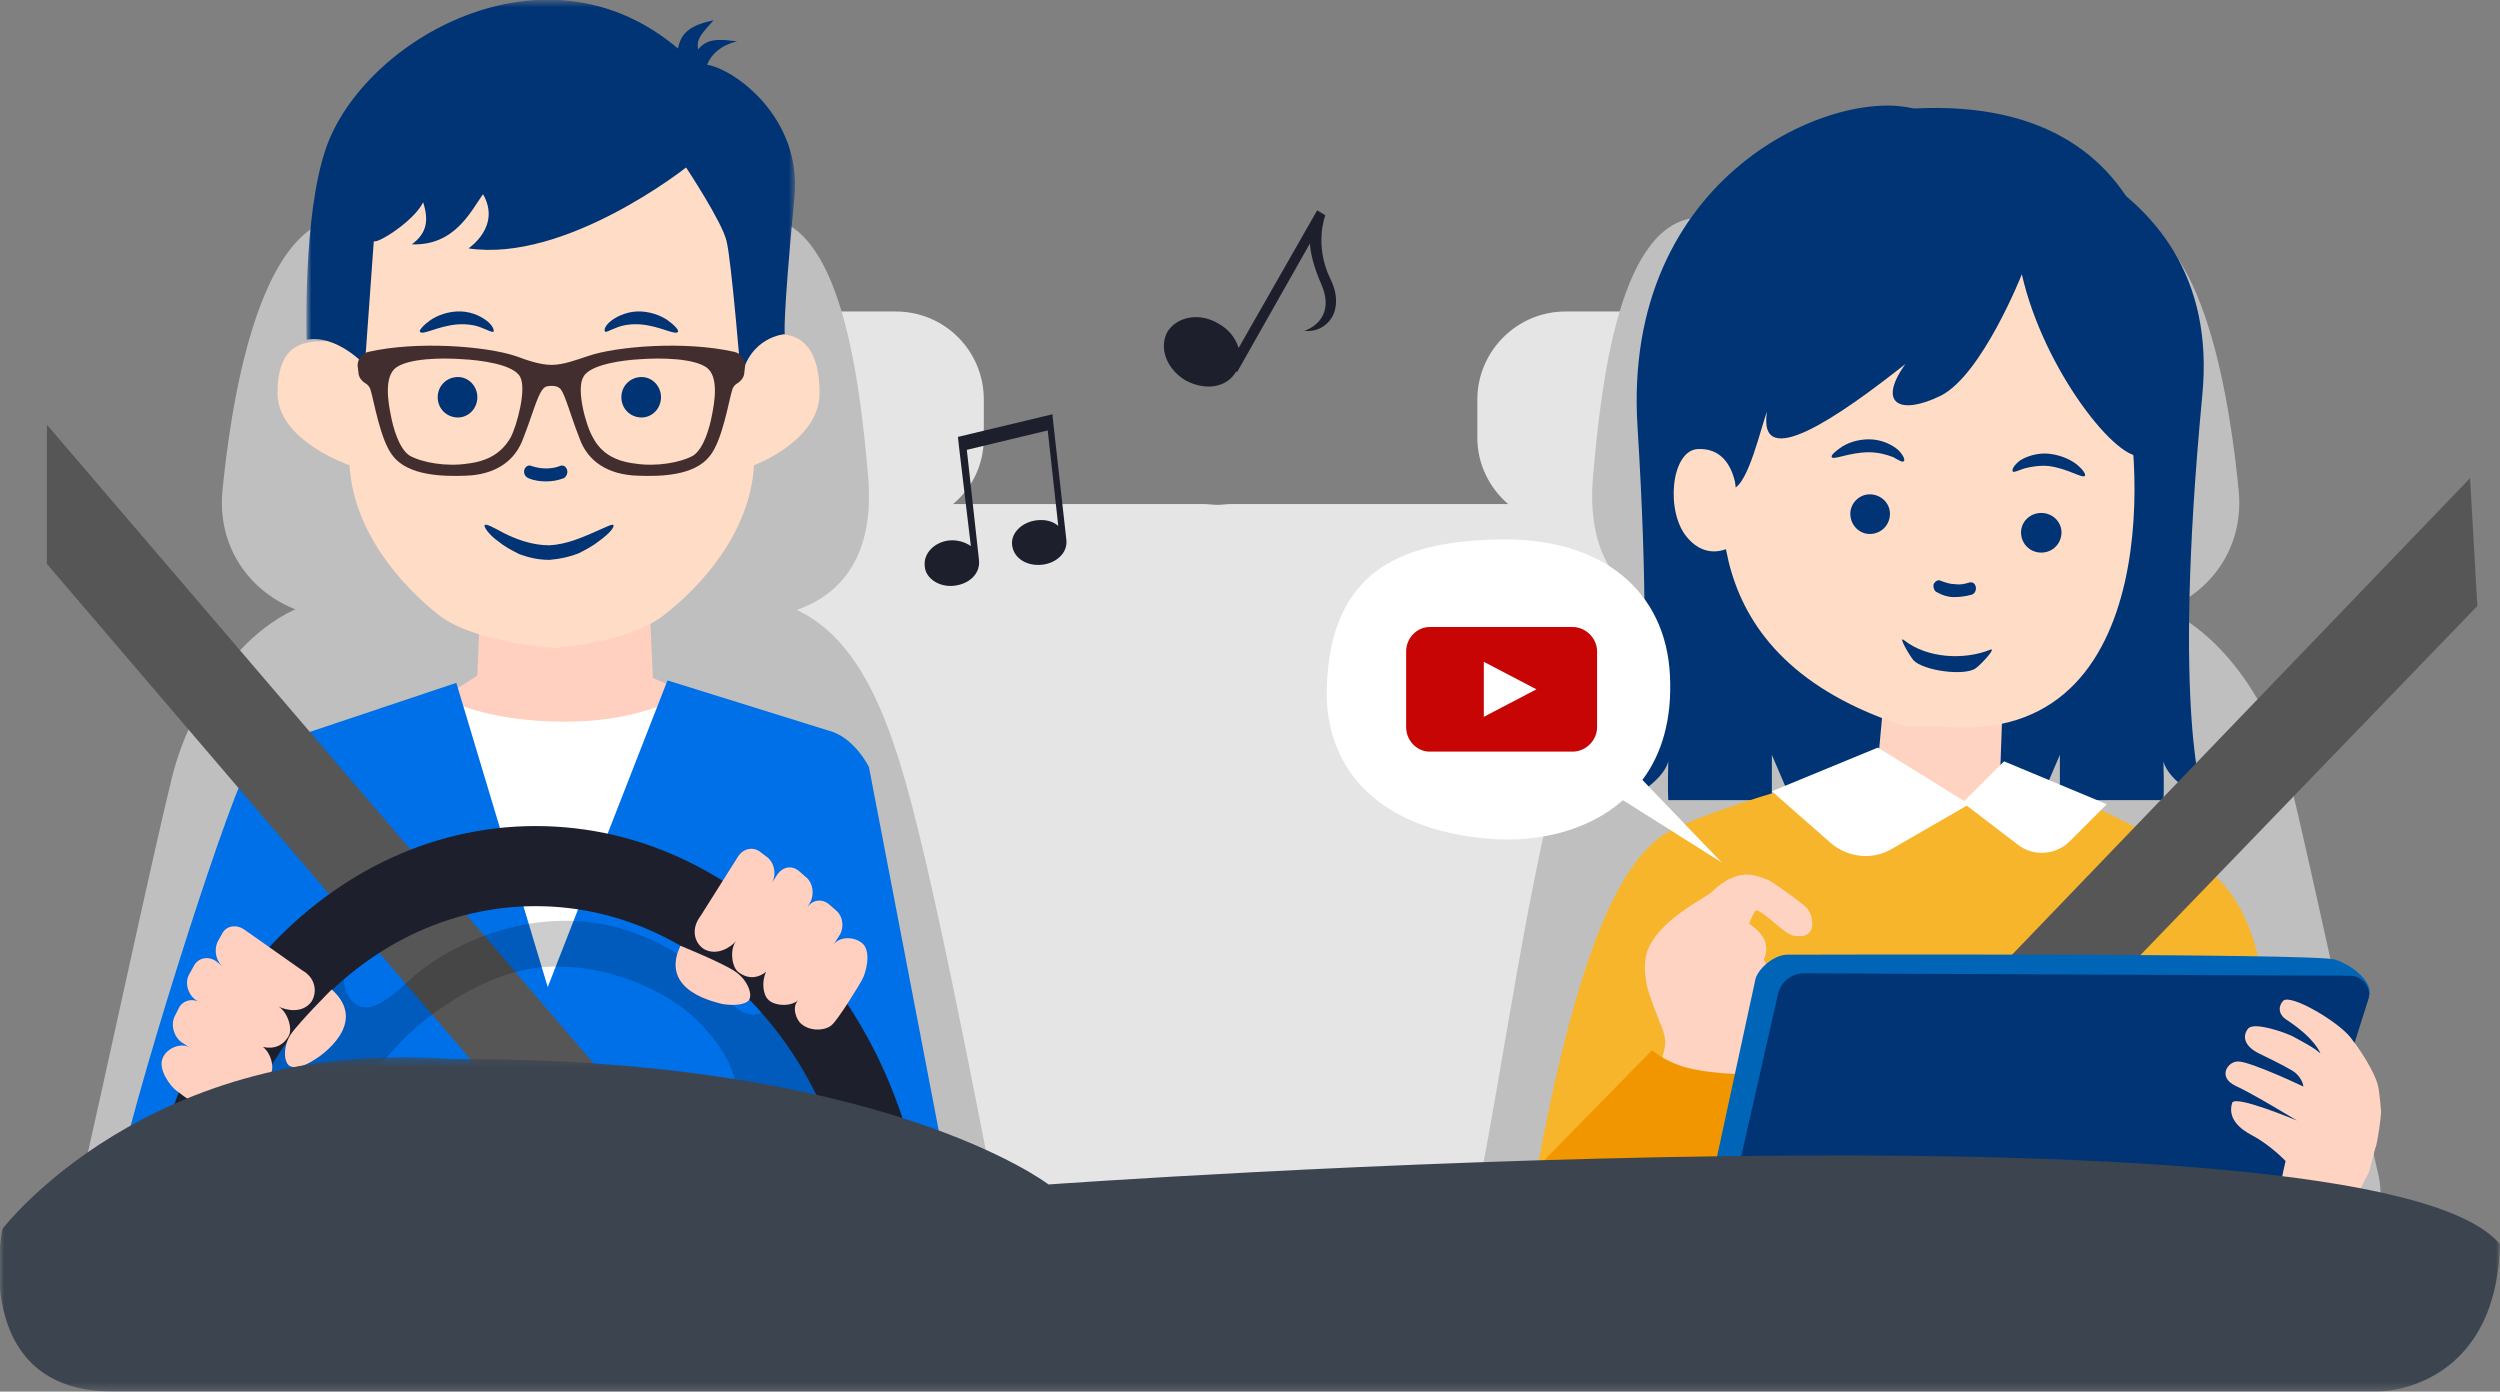 <svg xmlns="http://www.w3.org/2000/svg" width="309px" height="172px" viewBox="0 0 309 172"><rect x="0" y="0" width="309" height="172" fill="#808080" stroke="none"/><defs><mask id="Mask-1" fill="#fff"><g><path d="M.9 .6h60.4v46.8h-60.4Z"/></g></mask><mask id="Mask-2" fill="#fff"><g><path d="M0 .3h309v41.3h-309Z"/></g></mask></defs><style>
@keyframes a0_t { 0% { transform: translate(66.2px,136px) rotate(0deg) translate(-48.4px,-32.9px); } 32.258% { transform: translate(66.2px,136px) rotate(-13.4deg) translate(-48.4px,-32.9px); } 64.516% { transform: translate(66.2px,136px) rotate(12.3deg) translate(-48.4px,-32.9px); } 100% { transform: translate(66.2px,136px) rotate(0deg) translate(-48.4px,-32.9px); } }
@keyframes a1_o { 0% { opacity: 0; } 25.806% { opacity: 0; } 41.935% { opacity: 1; } 51.613% { opacity: 1; } 83.871% { opacity: 1; } 100% { opacity: 0; } }
@keyframes a2_o { 0% { opacity: 0; } 19.355% { opacity: 0; } 35.484% { opacity: 1; } 51.613% { opacity: 1; } 77.419% { opacity: 1; } 93.548% { opacity: 0; } 100% { opacity: 0; } }
@keyframes a3_o { 0% { opacity: 0; } 9.677% { opacity: 0; } 25.806% { opacity: 1; } 48.387% { opacity: 1; } 70.968% { opacity: 1; } 87.097% { opacity: 0; } 100% { opacity: 0; } }
@keyframes a4_o { 0% { opacity: 0; } 16.129% { opacity: 1; } 51.613% { opacity: 1; } 64.516% { opacity: 1; } 80.645% { opacity: 0; } 100% { opacity: 0; } }
@keyframes a5_t { 0% { transform: rotate(0deg); } 25.806% { transform: rotate(1deg); } 51.613% { transform: rotate(0deg); } 77.419% { transform: rotate(1deg); } 100% { transform: rotate(0deg); } }
@keyframes a6_t { 0% { transform: rotate(0deg); } 25.806% { transform: rotate(-1deg); } 51.613% { transform: rotate(0deg); } 77.419% { transform: rotate(-1deg); animation-timing-function: cubic-bezier(0,0,1,1); } 100% { transform: rotate(0deg); } }
</style><title>WIFI</title><desc>Created with Sketch.</desc><g fill="none" fill-rule="evenodd"><g transform="translate(-800,-4563)"><g transform="translate(-1,2843)"><g transform="translate(801,1719)"><path d="M256.7 65.1c2.6-2 8.8-25.6 2.7-25.6h-65.9c-6 0-10.9 4.9-10.9 10.9v4.7c0 3.3 1.5 6.2 3.8 8.2h-34.2c-0.6 0-1.2 .1-1.7 .1c-0.6 0-1.2-0.1-1.8-0.1h-30.9c2.4-2 3.8-4.9 3.8-8.2v-4.7c0-6-4.8-10.9-10.9-10.9h-65.9c-6 0-6 26.5 0 26.5c0 0-6.1 10.1-6.1 17.7c0 0-3.1 75.6 8.1 75.6h101.9c.6 0 1.2-0.1 1.8-0.1c.5 0 1.1 .1 1.7 .1h110.6c11.3 0 3.6-92.6-6.1-94.2" fill="#e5e5e5"/><path d="M32 160.7h70c11.3 0 24.2 3.5 20.4-14.8c-1.9-9.3-7.4-38.6-11.2-50.7c-3.8-12.2-9.1-20.4-20.4-20.4h-47.6c-11.3 0-19.4 12.3-21.9 22.1c-2.4 9.7-8.5 38.2-11 49c-2.5 10.8 10.4 14.8 21.7 14.8" fill="#bfbfbf"/><path d="M42.8 77.5h48.3c11.3 0 17.2-6.1 16.2-17.6c-1-11.6-3.3-32-13.2-32h-51.3c-11.2 0-14.4 24.6-15.3 33.7c-0.9 9.1 6.2 15.9 15.3 15.9" fill="#bfbfbf"/><path d="M272.3 160.7h-68.8c-11.3 0-24.1 3.5-20.4-14.8c2-9.3 6.2-38.6 10-50.7c3.8-12.2 9.1-20.4 20.4-20.4h47.5c11.3 0 19.5 12.3 21.9 22.1c2.4 9.7 8.5 38.2 11 49c2.6 10.8-10.4 14.8-21.6 14.8" fill="#bfbfbf"/><path d="M261.4 77.5h-48.3c-11.3 0-17.2-6.1-16.2-17.6c1-11.6 3.3-32 13.3-32h51.2c11.3 0 14.4 24.6 15.3 33.7c.9 9.1-6.2 15.9-15.3 15.9" fill="#bfbfbf"/><path d="M54.8 87.2l.6 3.7l11.7 6.2h5.5l9.6-4.2l2.6-6.3l-4.1-1.8l-0.5-11c-1.4 2.3-8.2 4.2-10.9 4.2c-2.7 .1-9.4-3.2-9.9-3.6l-0.4 10.1l-4.2 2.7Z" fill="#ffcfc0"/><path d="M89.1 115.7l-22.1 9.4l-16.5-9.4l4.3-28.5c0 0 4.8 3 15 3c10.2 0 15-3.6 15-3.6l4.3 29.1Z" fill="#fff"/><path d="M102.4 91.3l-19.9-6.2l-14.8 37.9l-11.3-37.6l-22.4 7.5c-1.1 .5-2.1 1.2-2.9 2.1c-2.2 2.7-13.5 37.9-16.4 51l102.8 2.4l-10.1-52.6c0 0-1.8-3.7-5-4.5" fill="#0070e8"/><path d="M96 42.3c0 0 2-33.3-27.8-33.2c-29.9-0.1-28 34.1-28 34.1c-3-0.1-5.9 .6-5.9 6.4c0 5.9 8.9 8.9 8.9 8.9c.5 8.4 6.6 15 11 18.5c4.5 3.5 14.3 4.1 14.3 4.1c0 0 9.2-0.6 13.6-4.1c4.5-3.5 10.6-10.1 11.1-18.5c0 0 8.1-3 8.1-8.9c0-5.1-1.9-7.4-5.3-7.3" fill="#ffdcc5"/><g transform="translate(37,.4)"><path d="M3.3 18.9c4.6-13.3 27-26.3 43.5-12.3c.4-2.1 1.7-2.9 4.4-3.5c-1.4 1.6-2.2 2.3-1.9 3.6c1.2-1.5 2.9-1.2 4.8-1c-2 .5-3.2 1.6-3.7 2.9c3.5 .6 11.7 6.6 10.8 16.3c-1.5 15.7-1.2 17-1.2 17c0 0-4.4 .3-5.4 5.5c0 0-1.2-14.7-1.8-17c-0.5-2.3-5-9.1-5-9.1c0 0-14.9 11.8-26.9 10c0 0 4.1-2.7 1.8-6.7c-1.5 2.1-3.5 6.4-8.8 6.2c1.9-1.4 2.1-3 1.4-5.2c-1.1 2.3-5.7 5.2-6.1 4.8l-1.1 15.3c0 0-3.5-3.8-7.2-3.1c0 0-0.5-15.4 2.4-23.7" fill="#003474" mask="url(#Mask-1)"/></g><path d="M88 52.3c-0.3 1.6-1 4.1-2.3 5c-1.6 .9-4.6 1.4-7.2 1c-2.5-0.3-4.2-1.3-5.2-3.2c-0.9-1.5-2.1-6-1.2-7.5c.8-1.6 5.1-2.1 7-2.2c2.7-0.2 6.6-0.1 8.2 1c1.6 1.1 1 4.4 .7 5.9m-24.9 2.8c-1.1 1.9-2.8 2.9-5.3 3.2c-2.6 .4-5.6-0.1-7.2-1c-1.3-0.9-2-3.4-2.3-5c-0.3-1.5-0.9-4.8 .7-5.9c1.6-1.1 5.5-1.2 8.2-1c2 .1 6.3 .6 7.1 2.2c.8 1.5-0.4 6-1.2 7.5m9.6-10.1c-1.5 .5-3.1 1.1-4.5 1.1c-1.5 0-3.1-0.6-4.5-1.1c-3.6-1.2-12.1-1.9-18.2-0.5c-0.8 .2-1.3 .9-1.3 1.7l.1 .8c0 .6 .4 1.1 .9 1.4c.2 .1 .5 .4 .6 .8c.4 1.2 1.2 6.3 2.8 8.2c1.9 2.4 6.1 2.5 8.9 2.4c3.7-0.1 6.2-1.8 7.2-4.7c1.1-2.8 1.7-5.2 2.4-6c.3-0.4 .7-0.4 1.1-0.4c.3 0 .7 0 1.1 .4c.6 .8 1.2 3.2 2.3 6c1 2.9 3.5 4.6 7.3 4.7c2.8 .1 6.9 0 8.8-2.4c1.6-1.9 2.4-7 2.8-8.2c.1-0.4 .4-0.7 .6-0.8c.5-0.3 .9-0.8 .9-1.4l.1-0.8c0-0.8-0.5-1.5-1.3-1.7c-6.1-1.4-14.6-0.7-18.1 .5" fill="#422e2e"/><path d="M56.6 47.6c-1.4 0-2.5 1.1-2.5 2.5c0 1.4 1.1 2.5 2.5 2.5c1.3 0 2.4-1.1 2.4-2.5c0-1.4-1.1-2.5-2.4-2.5" fill="#003474"/><path d="M79.3 47.6c-1.4 0-2.5 1.1-2.5 2.5c0 1.4 1.1 2.5 2.5 2.5c1.3 0 2.4-1.1 2.4-2.5c0-1.4-1.1-2.5-2.4-2.5" fill="#003474"/><path d="M56.5 41.1c1.2-0.1 2.3 .1 3 .4c.8 .3 1.3 .6 1.5 .5c.1-0.2-0.1-0.8-0.9-1.4c-0.8-0.6-2.1-1.2-3.7-1.1c-1.5 .1-2.8 .7-3.5 1.3c-0.8 .6-1.1 1.1-1 1.2c.3 .5 2.2-0.7 4.6-0.9" fill="#003474"/><path d="M76.2 41.5c.7-0.3 1.8-0.5 3-0.4c2.4 .2 4.3 1.4 4.6 .9c.1-0.1-0.2-0.6-1-1.2c-0.7-0.6-2-1.2-3.5-1.3c-1.5-0.1-2.9 .5-3.7 1.1c-0.8 .6-1 1.2-0.8 1.4c.1 .1 .6-0.2 1.4-0.5" fill="#003474"/><path d="M69.7 60.1c.3-0.2 .5-0.6 .4-1c-0.1-0.4-0.5-0.7-0.9-0.5c-0.5 .2-1.1 .3-1.7 .3c-0.6 0-1.2-0.1-1.8-0.3c-0.4-0.2-0.8 .1-0.9 .5c-0.1 .4 .1 .8 .5 1c.7 .3 1.4 .4 2.2 .4c.7 0 1.4-0.1 2.2-0.4" fill="#003474"/><path d="M61.7 68c.6 .5 1.5 1 2.5 1.5c1.1 .4 2.3 .7 3.7 .7c1.3-0.1 2.6-0.4 3.6-0.8c1-0.5 1.9-1 2.5-1.5c1.4-1 2-1.8 1.8-2c-0.1-0.2-1 .3-2.4 .9c-1.4 .6-3.4 1.5-5.5 1.6c-2.2 0-4.2-0.8-5.6-1.5c-1.3-0.7-2.2-1.2-2.4-1c-0.1 .2 .4 1.1 1.8 2.1" fill="#003474"/><path fill="#565656" d="M90 169.2l-84.2-98.5v-17.2l92.7 108.3Z"/><path d="M50.2 129.1c1.6-1.5 3.2-2.8 5.1-4c3.6-2.4 7.8-4.3 12.3-4.6c5.4-0.3 11.1 1.4 15.5 4.2c3.1 1.9 6.3 5.6 7.4 8.7c1.1 3.2 .8 5.5-0.6 5.7c-2.5 .4-20.2-0.3-24.2-0.4c-6-0.1-11.4-2.1-17.2-3.2c-0.9-0.2-2.2-0.2-2.8-0.8c-0.4-0.5 4.1-5.2 4.5-5.6m-7.2-5.1c-1.2-1.9 .1-5.5 .5-7.5c-1.9 2.2-3.4 4.3-5.8 5.6c-1.3 .7-2.3 1.3-3.7 1.5c-0.7 .1-1.8-0.2-2.5 .1c-1.5 .9-2.1 3.8-2.8 5.5c-1.1 2.6-2.8 5.9-2.8 8.8c1.7 .3 3.3-0.7 5-1.1c2.3-0.4 4.4-1 6.6-1.5c4.5-1 8.8-0.1 13.3 .7c4.9 .8 9.9 1.3 14.9 1.5c4.9 .1 9.7 .1 14.7 0c2.5-0.1 4.9 .8 7.4 .9c1.9 .1 14.9 7.6 16.7 7.3c2.1-0.4-3-7.6-2.5-11c.1-1-0.9-2.2-1.2-3.1c-0.5-1.5-0.7-3.1-1.2-4.6c-0.4-1.2-1.3-5.6-2.4-5.6c-1 1-1 3.2-2.4 4.3c-3.1 2.4-6.1-2.9-8-4.6c-3-2.7-7.1-4.7-11-5.7c-8.4-2-17.3 .5-24 5.6c-1.4 1.1-4 4.1-6.3 4.4c-0.9 .1-1.8-0.3-2.5-1.5" fill-opacity=".2" fill="#09090d"/><g transform="translate(66.2,136) translate(-48.4,-32.9)" style="animation: 3.1s linear infinite both a0_t;"><path d="M88.3 56c0-25.5-17.9-46.1-39.9-46.1c-22 0-39.8 20.6-39.8 46.1c0 3.3 .3 6.6 .9 9.7h-8.8c-0.4-3.1-0.7-6.4-0.7-9.7c0-30.9 21.7-56 48.4-56c26.8 0 48.5 25.1 48.5 56c0 3.3-0.3 6.6-0.8 9.7h-8.7c.6-3.1 .9-6.4 .9-9.7" fill="#1d202c"/><path d="M88.9 14.6c-1-1-3-1-3.7 .1l.7-1.1c.7-1 .5-2.5-0.4-3.2l-0.8-0.7c-0.9-0.8-2.2-0.6-2.8 .5l.4-0.7c.6-1 .4-2.5-0.5-3.2l-0.8-0.7c-0.9-0.8-2.1-0.6-2.8 .5l-0.7 1.1c.7-1 .5-2.5-0.4-3.3l-0.8-0.6c-0.9-0.8-2.2-0.6-2.9 .5l-4.6 7.3c-1.3 1.7-0.7 3.4 .4 4.1c1.6 .9 3.3-0.2 4-1c-0.8 .9-0.6 3.1 .2 3.8c1.1 .9 2.4 .9 3.5 0c-0.6 1.2-0.4 2.9 .3 3.5c.7 .7 2.7 .9 3.7 0c-0.9 .8-0.3 2.5 .4 3c1.1 .9 2.9 .8 3.7 .1c.8-0.7 3.4-4.9 3.8-5.7c.4-0.7 1.1-3.2 .1-4.3" fill="#ffcfc0"/><path d="M73.1 18c-1.6-1.1-6.8-3.2-6.8-3.2c-2.7 5.7 4.6 7 5.2 7.2c.6 .1 2.4 .3 3.2-0.4c.6-0.6 0-2.5-1.6-3.6" fill="#ffcfc0"/><path d="M2.3 28.7c.5-1.3 2.4-2 3.4-1.3l-1.1-0.7c-1-0.8-1.3-2.2-0.8-3.2l.5-1c.5-1 1.8-1.3 2.8-0.6l-0.7-0.4c-1-0.7-1.4-2.2-0.8-3.2l.5-0.9c.5-1.1 1.8-1.4 2.8-0.7l1 .8c-1-0.7-1.3-2.1-0.8-3.2l.5-0.9c.5-1.1 1.8-1.3 2.8-0.6l7.1 5c1.8 1 1.9 2.8 1.2 3.9c-1.1 1.5-3.1 1.1-4.1 .6c1.1 .6 1.8 2.7 1.3 3.6c-0.7 1.3-1.9 1.7-3.2 1.4c1 .8 1.4 2.4 1 3.3c-0.4 .9-2.2 1.8-3.4 1.4c1.1 .4 1.2 2.2 .8 3c-0.7 1.2-2.4 1.8-3.4 1.4c-1-0.3-5.1-3.2-5.7-3.7c-0.7-0.5-2.3-2.6-1.7-4" fill="#ffcfc0"/><path d="M18.1 25.8c1.1-1.6 5.1-5.6 5.1-5.6c4.7 4.2-1.5 8.3-2 8.6c-0.6 .4-2.1 1.3-3.1 .9c-0.8-0.3-1-2.3 0-3.9" fill="#ffcfc0"/></g><path d="M272.4 99.9c0 0-4-10-0.2-50c2.9-29.5-29.4-33.7-35.4-35.4c-10-2.9-36.4 8.1-34.4 39.3c2.5 40.2-1.2 46.1-1.2 46.1c0 0 4.4-2.3 5-4.8c-0.1 3.5 0 4.8 0 4.8h12.8v-5.6l2.4 5.6h15.4h15.4l2.4-5.6v5.6h12.8c0 0 .1-1.3 0-4.8c.6 2.5 5 4.8 5 4.8" fill="#003474"/><path fill="#ffd3c2" d="M247.5 88.7l-10.4-2h-0.2h-4l-1.3 14.1l5.5 2.1l10-3Z"/><path d="M262.3 48.8c-6.4-16.6-25.3-25.3-25.3-25.3c0 0-21.4 11.9-23.4 29.6c-0.9 8.2-5.3 29 22 37.7c.3 .1 4.1-0.1 4.5 0c28.3 2.6 24.4-36.3 22.2-42" fill="#ffdcc5"/><path d="M249.9 34.9c0 0-4.9 12.4-10 15c-5.1 2.5-7.9 1-4.4-3.9c-8.1 6.4-18.3 13.5-17.1 5.9c-0.7 1.7-2.3 9-4.2 9.5c-3.6 .9-7.9-7.3-6.4-16.1c1.5-8.3 2.3-28.8 27.4-30.8c33.7-2.6 35.6 27.4 29.6 42.8c-2.9 1.1-12.2-10.5-14.9-22.4" fill="#003474"/><path d="M214.3 60c-0.5-1.6-1.6-3.6-4.4-3.5c-3.4 .1-4.1 7.9-1.3 11c2.5 2.9 5.3 1.1 5.3 1.1c0 0 1.2-6.3 .4-8.6" fill="#ffdcc5"/><path d="M231.1 62.1c-1.3 0-2.4 1.1-2.4 2.4c0 1.4 1.1 2.5 2.4 2.5c1.4 0 2.5-1.1 2.5-2.5c0-1.3-1.1-2.4-2.5-2.4" fill="#003474"/><path d="M252.3 64.4c-1.4 0-2.5 1.1-2.5 2.4c0 1.4 1.1 2.5 2.5 2.5c1.4 0 2.5-1.1 2.5-2.5c0-1.3-1.1-2.4-2.5-2.4" fill="#003474"/><path d="M231 56.9c1.2 0 2.2 .3 3 .6c.7 .4 1.2 .7 1.3 .5c.2-0.1 0-0.7-0.7-1.4c-0.7-0.6-2-1.3-3.6-1.3c-1.5 0-2.8 .5-3.6 1.1c-0.7 .5-1.1 .9-1 1.1c.2 .4 2.2-0.6 4.6-0.6" fill="#003474"/><path d="M250.2 58.9c.8-0.2 1.8-0.4 3-0.3c2.4 .3 4.2 1.6 4.5 1.2c.1-0.2-0.2-0.7-0.9-1.3c-0.7-0.6-1.9-1.2-3.4-1.4c-1.5-0.2-2.9 .3-3.7 .8c-0.8 .6-1.1 1.2-0.9 1.4c.1 .1 .6-0.1 1.4-0.4" fill="#003474"/><path d="M243.7 74.5c.4-0.1 .6-0.6 .5-1c-0.1-0.4-0.4-0.6-0.8-0.5c-0.6 .2-1.2 .3-1.8 .2c-0.6 0-1.1-0.2-1.7-0.4c-0.3-0.2-0.7 0-0.9 .4c-0.1 .4 .1 .9 .4 1c.7 .4 1.4 .6 2.1 .6c.8 0 1.5-0.1 2.2-0.3" fill="#003474"/><path d="M236.5 82.6c-0.5-0.6-1.9-3-1.2-2.5c2.9 2.3 7.5 2.5 10.7 1.2c.8-0.3-1 1.7-1.8 2.3c-1.4 1-6.5 .3-7.7-1" fill="#003474"/><path d="M271.7 107.6c-4.6-3.1-15.8-8.3-15.8-8.3c0 0-8.1-1.6-8.1-1.2c-0.2 3.6-6.4 1.8-11 1.8c-11.8 0-11.7-2.5-11.7-2.5c0 0-7.9 1.8-17.1 5.5c-5.5 2.2-12.3 8.9-19 48.1l15.2-0.8v.1h63.9c0 0 0 0 0-0.1h10.4c4.6-29.7-0.7-38.5-6.8-42.6" fill="#f7b52c"/><path d="M218 119.6c.5 .8 1.1 2.6 1.6 3.5c.5 0 2.8-0.8 3.3-0.6c1.3 .5 1.6 1.1 1.5 2.4c-0.1 1.1-0.7 1.9-1.8 2.2c-1.3 .3-2.7 .7-4.1 .8c-1.5 .1-2.4 .9-2.9 2.2c-1 2.5-4.3 17.1-4.3 18c0 .8-11.6 0-11.2-0.7c.7-1.2 5.3-15.2 5.6-16.6c.3-1.1 0-2.2-0.5-3.3c-0.6-1.6-1.3-3.2-1.7-4.9c-0.2-1.2-0.3-2.5 0-3.7c1.2-4.1 7.3-6.9 8-7.6c3.3-3.2 5.5-2.1 6.9-1.6c.6 .2 3.5 2.3 4.8 3.4c.6 .6 .8 1.4 .8 2.2c0 .8-0.7 1.5-1.5 1.4c-0.3 0-0.7 0-1-0.1c-1.2-0.4-3.2-2.7-4.4-3.1c-0.2-0.1-0.7 1.2-0.9 1.6c-0.1 .2 3.1 1.6 1.8 4.5" fill="#ffd3c2"/><path d="M189 146.3l15.2-15.5c0 0 1.3 1.2 3.7 2c3.6 1.1 9.1 1 9.1 1l-4.4 16.4l-23.6-3.9Z" fill="#f29600"/><path d="M232.1 93.4l11.3 7l-9.7 5.6c-2.3 1.3-5.2 1-7.3-0.7l-7.4-6.5l13.1-5.4Z" fill="#fff"/><path d="M247.7 95.1l-5.1 5.1l6.8 5.2c1.9 1.5 4.7 1.3 6.4-0.4l4.6-4.6l-12.7-5.3Z" fill="#fff"/><path fill="#565656" d="M214.9 170.5l-8.4-7.6l98.8-102.8l.9 15.8Z"/><path d="M292.8 124.2l-11.1 26.8h-71l6.3-29.1c.5-1.4 2.4-2.9 3.9-2.9c0 0 65.2-0.2 67.7 .6c2.4 .8 4.8 2.9 4.2 4.6" fill="#0064b7"/><path d="M292.7 124.6l-9 28.4l-70.5-0.2l6.6-29.1c.4-1.4 1.7-2.4 3.2-2.4l67.6 .3c1.5 .1 2.6 1.6 2.1 3" fill="#003474"/><path d="M293.9 135.1c-0.2-0.8-1.2-3.1-3.4-5.9c-1.6-2-7.4-5.4-8.3-4.5c-0.5 .5-0.8 1.6 .5 2.4c3.5 2.3 4.1 4.1 4.1 4.1c-0.8-0.7-1.4-1-3.4-2.1c-1-0.5-4.7-1.8-5.5-1c-0.7 .8-0.7 2.1 1.3 3.1c.6 .3 3.1 1.5 3.9 2c1.5 .8 1.6 2.1 1.6 2.1c0 0-6.3-3-8-3.1c-1.3-0.1-2.7 1.9-0.4 3c2.2 1 7.6 4.3 7.6 4.3c0 0-7.6-3.2-8-2.2c-0.6 1.9 .9 3.2 2.4 4c2.3 1.2 4.2 3.2 4.2 3.2c0 0-1.7 6.9-1.2 10.4l-0.9 12l9.9-0.5c0 0-1.2-10.9-0.7-12.3c.9-2.5 1.7-5.6 3.1-8c.3-0.6 .7-2.8 1-3.5c.2-0.8 .6-3.4 .6-4.3c-0.1-0.9-0.2-2.4-0.4-3.2" fill="#ffd3c2"/><g transform="translate(0,131.4)"><path d="M309 23.4c-15.8-19.2-179.4-7.4-179.4-7.4c0 0-20.4-15.7-73.7-15.5c-37.5-2.8-55.6 21-55.6 21c0 0-4.2 20.1 13.7 20.1c14 0 280 0 280 0c0 0 14.5 0 15-18.2" fill="#3c454f" mask="url(#Mask-2)"/></g><path d="M154 123.8c6.6 0 12.7 2.5 17.4 7.1l3.8-3.8c-5.6-5.6-13.2-8.7-21.2-8.7c-8 0-15.5 3.1-21.1 8.7l3.8 3.8c4.6-4.6 10.8-7.1 17.3-7.1" fill="#f70a06" opacity="0" style="animation: 3.1s linear infinite both a1_o;"/><path d="M164.9 137.2c-2.9-2.9-6.7-4.5-10.9-4.5c-4.1 0-8 1.6-10.9 4.5l-3.8-3.8c3.9-3.9 9.2-6 14.7-6c5.6 0 10.9 2.1 14.8 6l-3.9 3.8Z" fill="#f70a06" opacity="0" style="animation: 3.1s linear infinite both a2_o;"/><path d="M162.4 139.8c-2.2-2.3-5.2-3.5-8.4-3.5c-3.1 0-6.1 1.2-8.3 3.5l3.8 3.8c1.2-1.2 2.8-1.9 4.5-1.9c1.7 0 3.3 .7 4.5 1.9l3.9-3.8Z" fill="#f70a06" opacity="0" style="animation: 3.1s linear infinite both a3_o;"/><path d="M154 144.4c-2 0-3.6 1.6-3.6 3.6c0 2 1.6 3.6 3.6 3.6c2 0 3.7-1.6 3.7-3.6c0-2-1.7-3.6-3.7-3.6" fill="#f70a06" opacity="0" style="animation: 3.1s linear infinite both a4_o;"/><path d="M212.8 107.6l-9.8-10.2c2.4-3.2 3.7-7.5 3.4-13c-0.5-10-8-17.3-22.1-16.7c-11.2 .4-19.8 3.9-20.3 18.1c-0.4 9.4 5.5 17.8 20.4 18.9c6 .4 12-1.1 16.2-4.8l12.2 7.7Z" fill="#fff"/><path d="M194.4 93.9h-17.7c-1.6 0-2.9-1.4-2.9-3v-9.4c0-1.6 1.3-3 2.9-3h17.7c1.6 0 3 1.4 3 3v9.4c0 1.6-1.4 3-3 3" fill="#c80505"/><path fill="#fff" d="M183.4 82.8v6.8l6.5-3.4Z"/><path d="M131.8 67.7c0 0 0 0 0 0l-1.7-15.2v-0.3l-11.7 2.8l.2 1.8l1.4 11.7c-0.7-0.5-1.7-0.8-2.7-0.7c-1.8 .2-3.2 1.6-3 3.2c.1 1.5 1.8 2.6 3.6 2.4c1.9-0.2 3.3-1.5 3.1-3.2c0 0 0 0 0 0c0 0 0 0 0 0l-1.5-13.6l10-2.4l1.3 11.8c-0.7-0.6-1.6-0.8-2.6-0.7c-1.9 .2-3.3 1.6-3.1 3.1c.2 1.6 1.8 2.6 3.7 2.4c1.8-0.2 3.2-1.5 3-3.1Z" fill="#1d202c" style="animation: 3.1s linear infinite both a5_t;"/><path d="M164.4 35.4c-2-4.2-0.6-7.7-0.6-7.8l-1-0.6l-9.7 17c-0.4-1.2-1.2-2.3-2.5-3c-2.3-1.4-5.1-0.9-6.3 1c-1.1 2-0.1 4.6 2.2 6c2.4 1.3 5.1 1 6.3-1.1l.1 .1h-0.1h.1c0 0 0 0 0 0l9-15.9c.1 1.2 .4 2.7 1.4 5c2 4.6-2.1 5.8-2.1 5.8c2.8 .3 5.2-2.5 3.2-6.5" fill="#1d202c" style="animation: 3.1s linear infinite both a6_t;"/></g></g></g></g></svg>